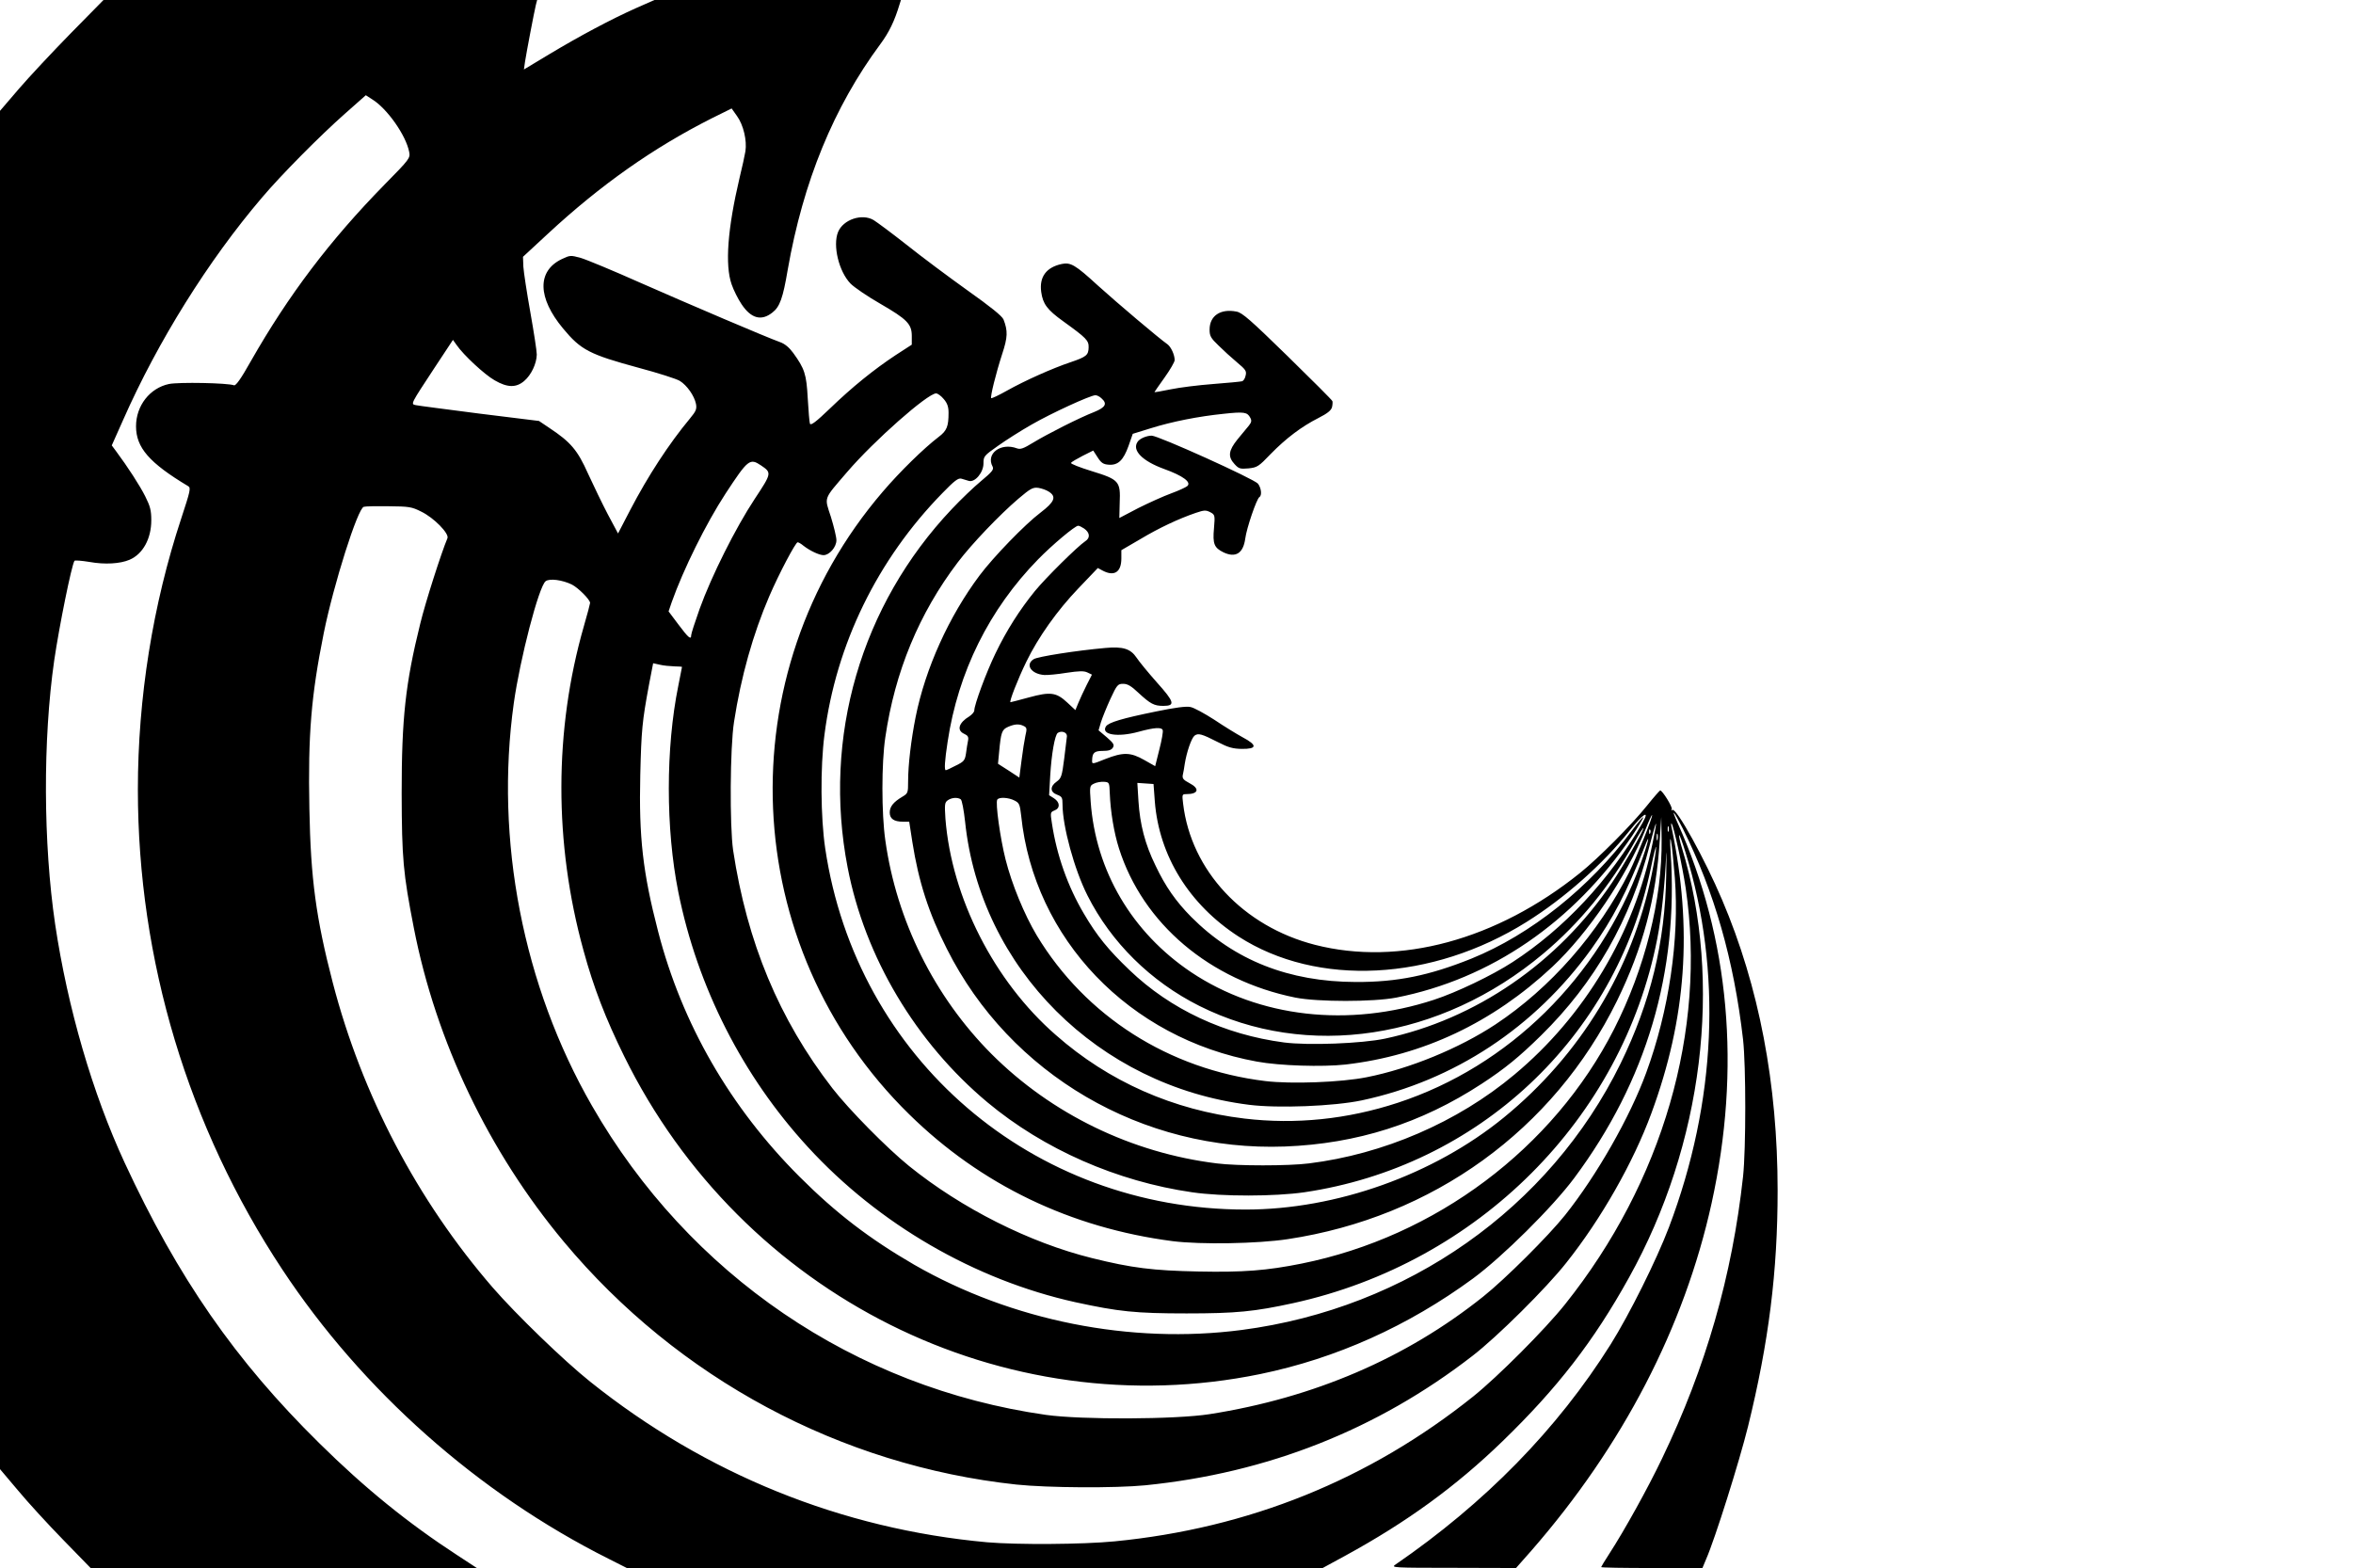 <?xml version="1.0" standalone="no"?>
<!DOCTYPE svg PUBLIC "-//W3C//DTD SVG 20010904//EN"
 "http://www.w3.org/TR/2001/REC-SVG-20010904/DTD/svg10.dtd">
<svg version="1.0" xmlns="http://www.w3.org/2000/svg"
 width="1280pt" height="853pt" viewBox="0 0 1280 853"
 preserveAspectRatio="xMidYMid meet">
<g transform="translate(0,853) scale(0.1,-0.1)"
fill="#000000" stroke="none">
<path d="M384 8348 c-99 -101 -226 -237 -282 -302 l-102 -119 0 -3695 0 -3694
98 -116 c53 -64 164 -185 246 -269 l149 -153 1050 0 1051 0 -107 70 c-267 174
-501 363 -750 609 -457 450 -769 900 -1059 1526 -175 378 -310 842 -378 1297
-65 441 -67 1005 -5 1436 28 190 94 515 110 541 2 4 39 1 82 -6 83 -15 167
-10 218 12 72 31 118 114 118 215 0 54 -6 76 -33 130 -29 58 -95 160 -159 246
l-23 31 62 139 c188 426 463 867 755 1209 104 123 316 337 452 457 l113 100
34 -22 c82 -50 185 -197 202 -287 6 -33 3 -38 -133 -176 -299 -305 -524 -603
-728 -961 -55 -98 -82 -135 -92 -132 -34 13 -300 18 -354 7 -104 -22 -179
-118 -179 -230 0 -116 72 -199 284 -326 15 -9 11 -26 -38 -175 -155 -469 -236
-977 -236 -1475 0 -927 273 -1835 785 -2610 436 -660 1066 -1219 1776 -1575
l99 -50 1892 0 1893 0 125 68 c333 182 600 376 854 622 298 289 495 543 687
889 404 725 512 1606 288 2340 -11 35 -17 66 -15 68 3 3 18 -39 35 -94 200
-647 168 -1357 -90 -2039 -68 -179 -215 -474 -317 -637 -291 -463 -683 -863
-1172 -1199 -24 -16 -8 -17 316 -17 l341 -1 83 94 c498 571 832 1215 981 1891
161 733 98 1439 -185 2068 -39 87 -22 68 28 -30 172 -345 278 -715 328 -1148
16 -142 16 -596 0 -745 -59 -539 -202 -1038 -441 -1535 -77 -161 -204 -390
-287 -518 -24 -37 -44 -70 -44 -72 0 -3 124 -5 275 -5 l276 0 20 48 c48 109
181 532 228 722 113 459 161 842 161 1284 0 579 -101 1109 -302 1581 -94 222
-249 502 -270 489 -7 -4 -8 -2 -4 4 6 10 -51 103 -63 102 -3 -1 -35 -37 -71
-82 -85 -106 -264 -286 -365 -367 -454 -365 -983 -508 -1441 -391 -391 100
-675 404 -718 768 -6 50 -6 52 18 52 66 0 74 30 16 60 -32 17 -39 25 -36 43 3
12 8 40 11 62 10 63 36 139 53 153 20 15 39 10 127 -35 56 -29 81 -36 129 -37
85 -1 87 20 6 63 -33 18 -103 61 -155 96 -53 34 -111 66 -130 69 -22 5 -88 -4
-184 -24 -187 -38 -261 -60 -275 -82 -28 -45 64 -60 177 -29 88 24 126 26 132
9 3 -7 -5 -54 -18 -104 l-23 -92 -60 34 c-74 42 -114 43 -211 5 -72 -29 -73
-29 -72 -7 1 41 12 51 58 51 32 0 47 5 55 18 9 15 4 24 -33 56 l-45 38 13 44
c7 23 30 80 51 126 36 78 41 83 70 83 24 0 44 -12 83 -49 65 -60 85 -71 135
-71 67 0 61 21 -35 128 -47 53 -97 114 -110 134 -33 49 -74 62 -171 53 -157
-14 -368 -47 -389 -61 -48 -30 -13 -81 58 -86 18 -1 73 4 121 12 67 10 94 11
113 2 l25 -12 -29 -57 c-16 -32 -36 -75 -45 -97 l-16 -39 -44 41 c-60 56 -92
60 -209 28 -52 -14 -97 -26 -100 -26 -9 0 40 126 86 220 65 134 169 280 283
399 l106 111 28 -15 c62 -32 100 -7 100 67 l0 45 103 60 c102 61 206 110 302
143 45 15 54 16 78 4 26 -14 27 -16 21 -87 -8 -86 1 -107 52 -132 66 -31 107
-5 118 75 7 56 62 217 77 226 15 9 10 50 -8 73 -22 26 -542 261 -578 261 -28
0 -66 -16 -77 -34 -31 -46 26 -104 144 -147 103 -37 150 -72 127 -93 -8 -7
-47 -25 -88 -40 -41 -15 -121 -51 -179 -80 l-103 -54 2 82 c5 118 -3 127 -152
173 -65 20 -116 40 -113 45 3 5 32 22 63 38 l58 29 24 -37 c19 -30 31 -38 60
-40 51 -4 80 24 108 102 l23 66 97 30 c118 37 261 65 398 79 111 12 128 9 144
-21 9 -16 7 -25 -7 -43 -11 -13 -38 -46 -62 -75 -49 -61 -54 -94 -16 -135 23
-25 30 -27 76 -23 47 5 55 10 120 78 84 86 169 150 260 196 49 25 69 41 74 59
3 13 4 28 2 33 -1 5 -111 115 -244 245 -201 196 -247 237 -278 242 -87 17
-146 -23 -146 -98 0 -34 6 -46 48 -86 26 -26 71 -67 101 -92 48 -40 53 -48 47
-72 -3 -16 -12 -29 -19 -31 -7 -2 -77 -9 -157 -15 -80 -6 -184 -19 -232 -29
-49 -10 -88 -17 -88 -15 0 1 25 37 55 79 30 42 55 85 55 95 0 29 -20 72 -39
86 -46 32 -275 226 -379 320 -122 112 -148 127 -196 117 -85 -18 -123 -71
-112 -152 9 -65 32 -97 120 -160 126 -91 139 -104 138 -142 -1 -42 -12 -51
-97 -80 -99 -33 -251 -101 -347 -155 -44 -25 -83 -43 -86 -41 -6 7 25 133 60
241 30 91 31 125 7 187 -8 19 -70 69 -197 159 -102 73 -251 184 -331 248 -80
63 -161 123 -179 134 -63 37 -165 3 -193 -65 -30 -73 4 -215 68 -281 21 -21
93 -70 161 -109 147 -85 172 -111 172 -176 l0 -47 -88 -57 c-118 -78 -237
-174 -358 -291 -75 -72 -103 -93 -108 -82 -3 8 -8 70 -12 138 -7 132 -17 161
-79 247 -22 30 -46 50 -72 59 -73 26 -490 204 -758 322 -148 66 -295 127 -326
136 -55 15 -58 15 -104 -7 -134 -65 -131 -210 8 -377 97 -117 143 -141 412
-214 105 -28 205 -60 223 -71 39 -24 79 -81 88 -125 5 -28 1 -39 -33 -80 -114
-137 -228 -312 -324 -496 l-67 -129 -55 103 c-30 57 -78 157 -108 222 -57 128
-94 172 -212 250 l-55 37 -324 40 c-177 23 -333 43 -346 46 -29 6 -29 4 101
202 l101 153 20 -28 c37 -54 152 -161 207 -192 69 -40 116 -41 160 -4 39 33
68 95 69 144 0 20 -16 123 -35 230 -19 106 -36 218 -38 248 l-2 54 135 125
c289 268 576 469 891 628 l109 54 29 -41 c35 -48 55 -133 46 -192 -4 -23 -18
-89 -32 -145 -65 -276 -80 -474 -43 -579 11 -32 35 -80 54 -108 52 -78 108
-93 168 -45 40 31 57 78 83 232 84 480 250 885 504 1228 48 65 77 125 105 218
l7 22 -670 0 -671 0 -102 -45 c-134 -60 -300 -148 -470 -250 l-138 -83 6 42
c8 52 50 272 59 309 l7 27 -1179 0 -1180 0 -179 -182z m4750 -1989 c19 -22 26
-42 26 -74 0 -75 -9 -98 -54 -132 -80 -61 -211 -189 -304 -298 -851 -992 -788
-2474 144 -3387 390 -383 878 -618 1434 -690 152 -19 460 -14 625 11 789 119
1446 594 1791 1296 141 288 214 562 233 875 l8 125 2 -120 c4 -327 -91 -704
-259 -1034 -330 -648 -970 -1128 -1700 -1275 -189 -38 -319 -48 -560 -43 -249
5 -362 19 -580 73 -339 84 -709 270 -995 501 -121 98 -326 306 -417 423 -290
375 -464 793 -540 1295 -19 132 -17 558 5 698 38 246 103 477 192 684 54 125
143 293 154 293 5 0 19 -8 32 -19 36 -28 86 -51 109 -51 32 0 70 44 70 81 0
18 -14 75 -30 127 -36 111 -43 91 89 245 146 170 435 425 483 427 9 0 28 -14
42 -31z m858 4 c33 -29 22 -49 -39 -74 -78 -30 -254 -119 -333 -167 -52 -32
-69 -38 -88 -31 -88 33 -171 -29 -132 -100 7 -15 -3 -28 -62 -77 -39 -32 -111
-101 -160 -153 -495 -523 -704 -1241 -567 -1950 94 -488 371 -952 761 -1278
306 -255 704 -430 1113 -489 164 -24 450 -23 610 0 946 140 1694 840 1886
1766 15 74 28 124 28 111 1 -13 -10 -80 -24 -148 -105 -517 -389 -983 -804
-1322 -382 -312 -912 -501 -1405 -501 -1160 0 -2117 822 -2287 1965 -25 169
-27 441 -4 618 63 492 288 953 642 1315 65 67 86 83 103 78 11 -3 29 -9 40
-12 33 -10 80 45 80 95 0 39 3 42 78 95 42 30 125 83 185 117 106 61 319 159
346 159 8 0 23 -7 33 -17z m-1852 -365 c59 -40 58 -42 -35 -183 -102 -154
-235 -419 -299 -597 -25 -70 -46 -135 -46 -143 0 -28 -15 -15 -69 57 l-54 72
17 50 c63 178 186 427 293 591 122 186 132 194 193 153z m1566 -143 c42 -27
31 -55 -45 -113 -85 -64 -257 -242 -332 -342 -167 -223 -295 -506 -348 -770
-25 -126 -41 -261 -41 -350 0 -63 -1 -66 -31 -84 -49 -29 -69 -54 -69 -86 0
-34 23 -50 72 -50 l34 0 17 -110 c34 -216 89 -387 188 -582 343 -683 1063
-1104 1839 -1075 392 15 741 126 1070 341 127 83 205 147 324 264 291 286 487
629 591 1037 39 149 44 152 15 9 -100 -490 -369 -941 -752 -1260 -309 -259
-713 -433 -1118 -483 -109 -14 -391 -14 -500 0 -464 57 -900 269 -1226 595
-311 312 -517 726 -578 1163 -21 146 -21 420 0 560 52 356 183 674 395 953 76
100 226 257 329 345 66 56 79 63 109 59 18 -3 44 -12 57 -21z m-3415 -108 c69
-33 154 -120 143 -145 -33 -78 -120 -349 -148 -465 -81 -327 -101 -516 -101
-922 1 -358 8 -434 66 -732 121 -620 408 -1219 817 -1709 620 -743 1505 -1217
2461 -1320 174 -18 537 -20 701 -4 665 67 1261 302 1780 704 134 103 403 370
510 506 191 240 365 547 463 813 191 518 225 1003 111 1552 -4 17 -4 28 -1 25
11 -11 59 -230 77 -352 114 -774 -125 -1598 -656 -2263 -109 -137 -367 -395
-499 -501 -567 -454 -1223 -718 -1952 -789 -174 -17 -530 -19 -693 -5 -792 72
-1531 371 -2160 874 -145 116 -403 366 -529 511 -412 476 -712 1049 -871 1660
-91 350 -120 565 -127 945 -8 406 10 616 78 955 54 267 185 680 218 688 9 3
70 4 136 3 109 -1 125 -3 176 -29z m3606 -92 c32 -22 35 -51 7 -69 -42 -28
-215 -199 -274 -271 -83 -102 -155 -215 -215 -340 -50 -103 -115 -279 -115
-310 0 -8 -12 -22 -27 -32 -58 -35 -70 -76 -28 -95 20 -9 25 -17 21 -37 -3
-14 -8 -45 -11 -69 -6 -39 -11 -45 -56 -67 -26 -14 -51 -25 -54 -25 -9 0 -6
51 10 155 57 379 226 720 492 992 76 78 201 183 218 183 6 0 20 -7 32 -15z
m-2786 -305 c35 -18 99 -82 99 -100 0 -4 -15 -62 -34 -127 -162 -564 -163
-1180 -2 -1763 55 -202 121 -372 221 -575 642 -1305 2065 -2016 3460 -1730
413 85 805 261 1158 520 160 118 432 387 551 547 393 528 568 1120 524 1773
-4 64 -3 86 2 60 5 -22 14 -113 21 -201 25 -336 -32 -722 -156 -1060 -89 -243
-269 -558 -441 -774 -91 -114 -327 -349 -445 -443 -419 -335 -921 -551 -1489
-640 -185 -29 -697 -31 -890 -4 -1040 148 -1942 762 -2470 1682 -375 652 -529
1446 -425 2190 34 242 136 634 173 663 21 17 92 7 143 -18z m557 -445 c23 0
42 -2 42 -3 0 -2 -9 -48 -20 -102 -69 -339 -69 -779 0 -1123 104 -517 350
-1001 705 -1387 384 -419 908 -723 1455 -844 234 -51 327 -61 605 -61 270 0
369 10 580 56 1007 221 1789 1004 1980 1981 23 116 41 290 49 458 2 41 2 -8 0
-110 -6 -366 -85 -691 -248 -1025 -386 -787 -1159 -1332 -2061 -1450 -605 -79
-1251 50 -1782 355 -243 141 -425 280 -624 479 -377 377 -639 831 -769 1334
-83 320 -105 512 -97 851 6 244 10 290 48 494 l22 114 36 -8 c20 -5 55 -8 79
-9z m1902 -325 c16 -8 17 -15 8 -52 -5 -24 -15 -85 -21 -135 l-12 -93 -58 38
-58 37 6 63 c10 109 15 123 49 138 37 16 61 17 86 4z m234 -55 c-1 -11 -8 -67
-15 -123 -12 -95 -16 -106 -41 -124 -37 -26 -36 -57 2 -71 27 -10 30 -16 30
-53 0 -118 64 -354 136 -496 128 -254 343 -467 608 -600 586 -294 1313 -184
1871 284 197 165 362 366 497 607 26 47 48 81 48 76 0 -16 -106 -200 -171
-297 -293 -435 -741 -743 -1234 -848 -127 -27 -418 -38 -550 -21 -325 43 -618
180 -841 394 -115 110 -177 186 -248 307 -87 147 -148 318 -174 493 -9 56 -8
59 14 68 32 12 31 44 -2 66 l-27 17 6 106 c7 118 25 221 41 233 21 14 51 3 50
-18z m233 -310 c4 -101 23 -215 50 -300 130 -410 494 -718 960 -812 123 -24
422 -24 548 0 514 101 964 409 1283 879 36 54 63 100 61 102 -2 3 -30 -30 -62
-73 -228 -308 -550 -565 -873 -696 -229 -92 -403 -128 -629 -127 -364 1 -660
118 -895 354 -83 84 -140 165 -194 279 -57 116 -85 224 -93 352 l-6 98 44 -3
44 -3 7 -94 c23 -297 187 -562 456 -736 427 -275 1052 -243 1567 80 206 129
414 314 558 494 76 96 115 120 71 43 -179 -310 -427 -575 -706 -756 -111 -72
-305 -165 -428 -205 -464 -152 -950 -97 -1320 150 -322 216 -520 551 -547 929
-6 83 -5 86 18 97 13 7 38 11 54 10 29 -2 30 -3 32 -62z m-811 -33 c7 -4 17
-59 24 -122 83 -797 724 -1437 1544 -1540 157 -20 462 -8 614 24 502 107 942
397 1249 824 116 162 192 308 292 562 33 86 14 6 -25 -100 -226 -618 -717
-1101 -1320 -1299 -274 -90 -556 -119 -834 -86 -387 46 -739 201 -1027 455
-336 293 -566 747 -600 1176 -5 78 -4 88 12 100 21 15 53 18 71 6z m293 -7
c26 -13 29 -21 36 -82 69 -670 588 -1212 1282 -1338 124 -23 356 -30 483 -16
421 49 799 227 1125 532 194 182 403 490 506 746 18 46 34 81 36 79 6 -6 -85
-231 -123 -308 -169 -336 -429 -632 -729 -831 -197 -130 -467 -241 -700 -287
-139 -28 -411 -38 -552 -21 -525 64 -978 353 -1243 792 -68 114 -136 279 -170
414 -29 115 -56 308 -45 325 9 15 62 12 94 -5z m3558 -167 c-3 -7 -5 -2 -5 12
0 14 2 19 5 13 2 -7 2 -19 0 -25z m-100 -10 c-3 -8 -6 -5 -6 6 -1 11 2 17 5
13 3 -3 4 -12 1 -19z m40 -35 c-3 -10 -5 -4 -5 12 0 17 2 24 5 18 2 -7 2 -21
0 -30z"/>
</g>
</svg>
